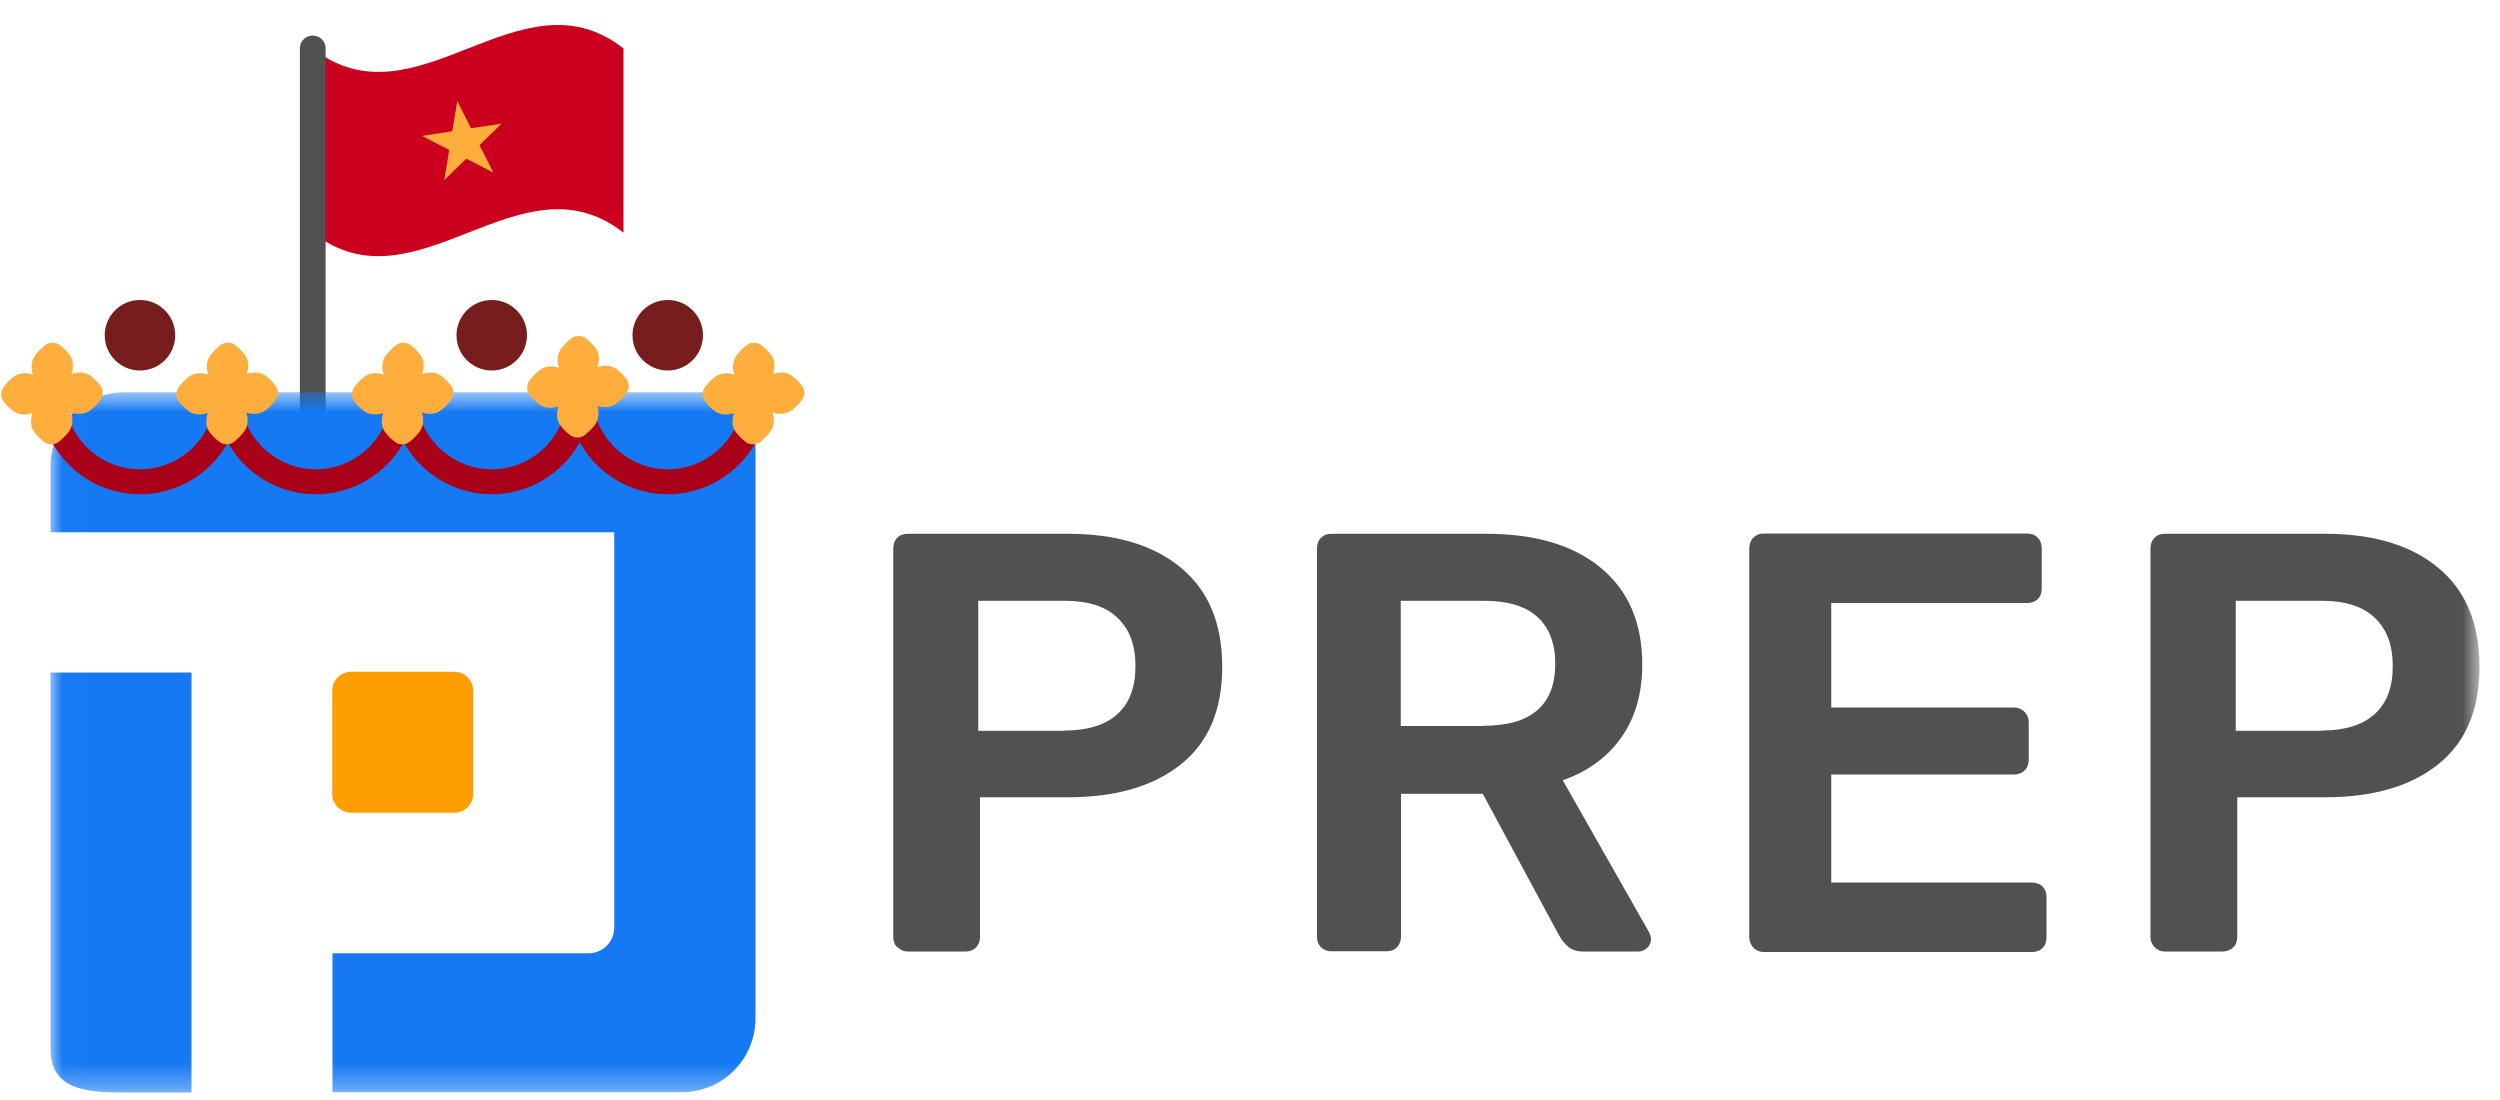 <svg width="100" height="44" viewBox="0 0 100 44" fill="none" xmlns="http://www.w3.org/2000/svg">
<path d="M24.94 9.308C20.8 6.058 16.65 12.558 12.51 9.308V1.938C16.65 5.188 20.8 -1.312 24.94 1.938C24.94 4.398 24.94 6.858 24.94 9.318V9.308Z" fill="#CB001E"/>
<path d="M18.29 4.038L18.84 5.128L20.06 4.948L19.18 5.808L19.74 6.908L18.65 6.348L17.77 7.208L17.97 5.998L16.88 5.438L18.09 5.248L18.29 4.038Z" fill="#FFAE3E"/>
<path d="M12.51 18.748V1.938" stroke="#515151" stroke-width="1.03" stroke-miterlimit="10" stroke-linecap="round"/>
<mask id="mask0_17583_14493" style="mask-type:luminance" maskUnits="userSpaceOnUse" x="2" y="15" width="98" height="29">
<path d="M99.18 15.69H2.02V43.69H99.18V15.69Z" fill="white"/>
</mask>
<g mask="url(#mask0_17583_14493)">
<path d="M2.02 21.29V18.65C2.02 17.02 3.34 15.69 4.98 15.69H30.22V40.73C30.22 42.37 28.899 43.69 27.259 43.69H13.3V38.13H23.549C24.11 38.13 24.57 37.67 24.57 37.11V21.29H2.02Z" fill="#1479F3"/>
<path d="M2.02 38.97V41.93C2.02 43.56 3.34 43.7 4.98 43.7H7.66V26.9H2.02V38.98V38.97Z" fill="#1479F3"/>
<path d="M35.889 37.891C35.779 37.781 35.73 37.641 35.73 37.481V21.941C35.73 21.771 35.779 21.621 35.889 21.511C35.999 21.401 36.13 21.351 36.309 21.351H42.709C44.63 21.351 46.15 21.801 47.239 22.711C48.34 23.621 48.889 24.941 48.889 26.671C48.889 28.401 48.34 29.691 47.239 30.571C46.139 31.451 44.63 31.891 42.709 31.891H39.2V37.481C39.2 37.651 39.139 37.801 39.039 37.901C38.929 38.011 38.779 38.061 38.609 38.061H36.319C36.16 38.061 36.029 38.011 35.91 37.891M42.58 29.221C43.51 29.221 44.209 29.001 44.69 28.571C45.179 28.131 45.419 27.491 45.419 26.651C45.419 25.811 45.19 25.181 44.709 24.721C44.239 24.261 43.529 24.031 42.569 24.031H39.13V29.231H42.569L42.58 29.221Z" fill="#515151"/>
<path d="M52.84 37.891C52.73 37.781 52.68 37.641 52.68 37.481V21.941C52.68 21.771 52.73 21.621 52.84 21.511C52.95 21.401 53.08 21.351 53.26 21.351H59.44C61.4 21.351 62.93 21.801 64.03 22.711C65.13 23.621 65.69 24.901 65.69 26.581C65.69 27.741 65.41 28.711 64.85 29.501C64.29 30.291 63.51 30.861 62.51 31.211L65.97 37.301C66.02 37.401 66.04 37.481 66.04 37.561C66.04 37.701 65.99 37.821 65.88 37.921C65.77 38.021 65.66 38.061 65.53 38.061H63.34C63.08 38.061 62.89 38.001 62.74 37.881C62.6 37.761 62.47 37.611 62.36 37.411L59.31 31.751H56.04V37.481C56.04 37.641 55.98 37.771 55.88 37.891C55.77 38.001 55.62 38.051 55.45 38.051H53.25C53.09 38.051 52.96 38.001 52.84 37.891ZM59.35 29.031C60.31 29.031 61.02 28.821 61.5 28.401C61.98 27.981 62.21 27.361 62.21 26.551C62.21 25.741 61.97 25.111 61.5 24.681C61.02 24.241 60.3 24.031 59.35 24.031H56.03V29.041H59.35V29.031Z" fill="#515151"/>
<path d="M70.13 37.891C70.02 37.781 69.97 37.641 69.97 37.481V21.941C69.97 21.771 70.02 21.621 70.13 21.511C70.24 21.401 70.37 21.341 70.55 21.341H81.08C81.25 21.341 81.4 21.391 81.51 21.511C81.62 21.621 81.67 21.771 81.67 21.941V23.541C81.67 23.711 81.62 23.861 81.51 23.961C81.4 24.071 81.25 24.121 81.08 24.121H73.25V28.301H80.55C80.72 28.301 80.87 28.361 80.98 28.471C81.09 28.581 81.15 28.731 81.15 28.901V30.401C81.15 30.571 81.09 30.721 80.98 30.821C80.87 30.931 80.72 30.981 80.55 30.981H73.25V35.301H81.27C81.44 35.301 81.59 35.351 81.7 35.461C81.81 35.571 81.86 35.701 81.86 35.881V37.501C81.86 37.671 81.81 37.821 81.7 37.921C81.59 38.031 81.44 38.081 81.27 38.081H70.55C70.39 38.081 70.26 38.021 70.14 37.921" fill="#515151"/>
<path d="M86.189 37.891C86.079 37.781 86.019 37.641 86.019 37.481V21.941C86.019 21.771 86.07 21.621 86.18 21.511C86.29 21.401 86.419 21.351 86.6 21.351H92.999C94.919 21.351 96.439 21.801 97.529 22.711C98.629 23.621 99.18 24.941 99.18 26.671C99.18 28.401 98.629 29.691 97.529 30.571C96.43 31.451 94.919 31.891 92.999 31.891H89.49V37.481C89.49 37.651 89.439 37.801 89.32 37.901C89.21 38.011 89.059 38.061 88.889 38.061H86.6C86.439 38.061 86.309 38.011 86.189 37.891ZM92.87 29.221C93.79 29.221 94.499 29.001 94.98 28.571C95.469 28.131 95.71 27.491 95.71 26.651C95.71 25.811 95.48 25.181 94.999 24.721C94.529 24.261 93.82 24.031 92.87 24.031H89.43V29.231H92.87V29.221Z" fill="#515151"/>
<path d="M18.169 26.87H14.049C13.629 26.87 13.289 27.21 13.289 27.63V31.75C13.289 32.17 13.629 32.51 14.049 32.51H18.169C18.589 32.51 18.929 32.17 18.929 31.75V27.63C18.929 27.21 18.589 26.87 18.169 26.87Z" fill="#FF9E00"/>
</g>
<path d="M9.12 15.75C9.12 17.69 7.54 19.27 5.6 19.27C3.66 19.27 2.08 17.69 2.08 15.75" stroke="#AA011A" stroke-miterlimit="10"/>
<path d="M16.149 15.75C16.149 17.69 14.569 19.27 12.629 19.27C10.689 19.27 9.109 17.69 9.109 15.75" stroke="#AA011A" stroke-miterlimit="10"/>
<path d="M23.189 15.75C23.189 17.69 21.609 19.27 19.669 19.27C17.729 19.27 16.149 17.69 16.149 15.75" stroke="#AA011A" stroke-miterlimit="10"/>
<path d="M30.23 15.75C30.23 17.69 28.649 19.27 26.709 19.27C24.77 19.27 23.189 17.69 23.189 15.75" stroke="#AA011A" stroke-miterlimit="10"/>
<path d="M11.119 15.72C11.119 15.52 11.049 15.44 10.859 15.23C10.809 15.18 10.749 15.13 10.679 15.07C10.329 14.77 9.889 14.96 9.869 14.96C9.869 14.94 10.059 14.5 9.759 14.15C9.699 14.08 9.649 14.02 9.599 13.97C9.399 13.79 9.309 13.71 9.109 13.71C8.909 13.71 8.819 13.79 8.609 13.99C8.559 14.04 8.509 14.1 8.449 14.17C8.149 14.53 8.319 14.96 8.329 14.98C8.309 14.98 7.879 14.8 7.519 15.1C7.449 15.16 7.389 15.21 7.339 15.26C7.149 15.47 7.069 15.56 7.059 15.76C7.049 15.96 7.129 16.04 7.319 16.25C7.369 16.3 7.429 16.35 7.499 16.41C7.849 16.71 8.289 16.52 8.309 16.52C8.309 16.54 8.119 16.98 8.419 17.33C8.479 17.4 8.529 17.46 8.579 17.51C8.779 17.69 8.869 17.77 9.069 17.77C9.269 17.77 9.359 17.69 9.569 17.49C9.619 17.44 9.669 17.38 9.729 17.31C10.029 16.95 9.859 16.52 9.849 16.5C9.869 16.5 10.299 16.68 10.659 16.38C10.729 16.32 10.789 16.27 10.839 16.22C11.029 16.01 11.109 15.92 11.119 15.72Z" fill="#FFAE3E"/>
<path d="M18.14 15.72C18.14 15.52 18.07 15.44 17.88 15.23C17.83 15.18 17.77 15.13 17.7 15.07C17.35 14.77 16.91 14.96 16.89 14.96C16.89 14.94 17.08 14.5 16.78 14.15C16.72 14.08 16.67 14.02 16.62 13.97C16.42 13.79 16.33 13.71 16.13 13.71C15.93 13.71 15.84 13.79 15.63 13.99C15.58 14.04 15.53 14.1 15.47 14.17C15.17 14.53 15.34 14.96 15.35 14.98C15.33 14.98 14.9 14.8 14.54 15.1C14.47 15.16 14.41 15.21 14.36 15.26C14.17 15.47 14.09 15.56 14.08 15.76C14.07 15.96 14.15 16.04 14.34 16.25C14.39 16.3 14.45 16.35 14.52 16.41C14.87 16.71 15.31 16.52 15.33 16.52C15.33 16.54 15.14 16.98 15.44 17.33C15.5 17.4 15.55 17.46 15.6 17.51C15.8 17.69 15.89 17.77 16.09 17.77C16.29 17.77 16.38 17.69 16.59 17.49C16.64 17.44 16.69 17.38 16.75 17.31C17.05 16.95 16.88 16.52 16.87 16.5C16.89 16.5 17.32 16.68 17.68 16.38C17.75 16.32 17.81 16.27 17.86 16.22C18.05 16.01 18.13 15.92 18.14 15.72Z" fill="#FFAE3E"/>
<path d="M4.11 15.72C4.11 15.52 4.04 15.44 3.85 15.23C3.8 15.18 3.74 15.13 3.67 15.07C3.32 14.77 2.88 14.96 2.86 14.96C2.86 14.94 3.05 14.5 2.75 14.15C2.69 14.08 2.64 14.02 2.59 13.97C2.39 13.79 2.3 13.71 2.1 13.71C1.9 13.71 1.81 13.79 1.6 13.99C1.55 14.04 1.5 14.1 1.44 14.17C1.14 14.53 1.31 14.96 1.32 14.98C1.3 14.98 0.87 14.8 0.51 15.1C0.44 15.16 0.38 15.21 0.33 15.26C0.14 15.47 0.06 15.56 0.05 15.76C0.04 15.96 0.12 16.04 0.31 16.25C0.36 16.3 0.42 16.35 0.49 16.41C0.84 16.71 1.28 16.52 1.3 16.52C1.3 16.54 1.11 16.98 1.41 17.33C1.47 17.4 1.52 17.46 1.57 17.51C1.77 17.69 1.86 17.77 2.06 17.77C2.26 17.77 2.35 17.69 2.56 17.49C2.61 17.44 2.66 17.38 2.72 17.31C3.02 16.95 2.85 16.52 2.84 16.5C2.86 16.5 3.29 16.68 3.65 16.38C3.72 16.32 3.78 16.27 3.83 16.22C4.02 16.01 4.1 15.92 4.11 15.72Z" fill="#FFAE3E"/>
<path d="M25.15 15.45C25.15 15.25 25.08 15.17 24.89 14.96C24.84 14.91 24.78 14.86 24.71 14.8C24.36 14.5 23.92 14.69 23.9 14.69C23.9 14.67 24.09 14.23 23.79 13.88C23.73 13.81 23.68 13.75 23.63 13.7C23.43 13.52 23.34 13.44 23.14 13.44C22.94 13.44 22.85 13.52 22.64 13.72C22.59 13.77 22.54 13.83 22.48 13.9C22.18 14.26 22.35 14.69 22.36 14.71C22.34 14.71 21.91 14.53 21.55 14.83C21.48 14.89 21.42 14.94 21.37 14.99C21.18 15.2 21.1 15.29 21.09 15.49C21.08 15.69 21.16 15.77 21.35 15.98C21.4 16.03 21.46 16.08 21.53 16.14C21.88 16.44 22.32 16.25 22.34 16.25C22.34 16.27 22.15 16.71 22.45 17.06C22.51 17.13 22.56 17.19 22.61 17.24C22.81 17.42 22.9 17.5 23.1 17.5C23.3 17.5 23.39 17.42 23.6 17.22C23.65 17.17 23.7 17.11 23.76 17.04C24.06 16.68 23.89 16.25 23.88 16.23C23.9 16.23 24.33 16.41 24.69 16.11C24.76 16.05 24.82 16 24.87 15.95C25.06 15.74 25.14 15.65 25.15 15.45Z" fill="#FFAE3E"/>
<path d="M32.169 15.72C32.169 15.52 32.099 15.44 31.909 15.23C31.859 15.18 31.799 15.13 31.729 15.07C31.379 14.77 30.939 14.96 30.919 14.96C30.919 14.94 31.109 14.5 30.809 14.15C30.749 14.08 30.699 14.02 30.649 13.97C30.449 13.79 30.359 13.71 30.159 13.71C29.959 13.71 29.869 13.79 29.659 13.99C29.609 14.04 29.559 14.1 29.499 14.17C29.199 14.53 29.369 14.96 29.379 14.98C29.359 14.98 28.929 14.8 28.569 15.1C28.499 15.16 28.439 15.21 28.389 15.26C28.199 15.47 28.119 15.56 28.109 15.76C28.099 15.96 28.179 16.04 28.369 16.25C28.419 16.3 28.479 16.35 28.549 16.41C28.899 16.71 29.339 16.52 29.359 16.52C29.359 16.54 29.169 16.98 29.469 17.33C29.529 17.4 29.579 17.46 29.629 17.51C29.829 17.69 29.919 17.77 30.119 17.77C30.319 17.77 30.409 17.69 30.619 17.49C30.669 17.44 30.719 17.38 30.779 17.31C31.079 16.95 30.909 16.52 30.899 16.5C30.919 16.5 31.349 16.68 31.709 16.38C31.779 16.32 31.839 16.27 31.889 16.22C32.079 16.01 32.159 15.92 32.169 15.72Z" fill="#FFAE3E"/>
<path d="M5.599 14.82C6.378 14.82 7.009 14.189 7.009 13.41C7.009 12.631 6.378 12 5.599 12C4.821 12 4.189 12.631 4.189 13.41C4.189 14.189 4.821 14.82 5.599 14.82Z" fill="#771D1D"/>
<path d="M19.67 14.82C20.448 14.82 21.08 14.189 21.08 13.41C21.08 12.631 20.448 12 19.67 12C18.891 12 18.26 12.631 18.26 13.41C18.26 14.189 18.891 14.82 19.67 14.82Z" fill="#771D1D"/>
<path d="M26.71 14.82C27.488 14.82 28.12 14.189 28.12 13.41C28.12 12.631 27.488 12 26.71 12C25.931 12 25.3 12.631 25.3 13.41C25.3 14.189 25.931 14.82 26.71 14.82Z" fill="#771D1D"/>
</svg>
